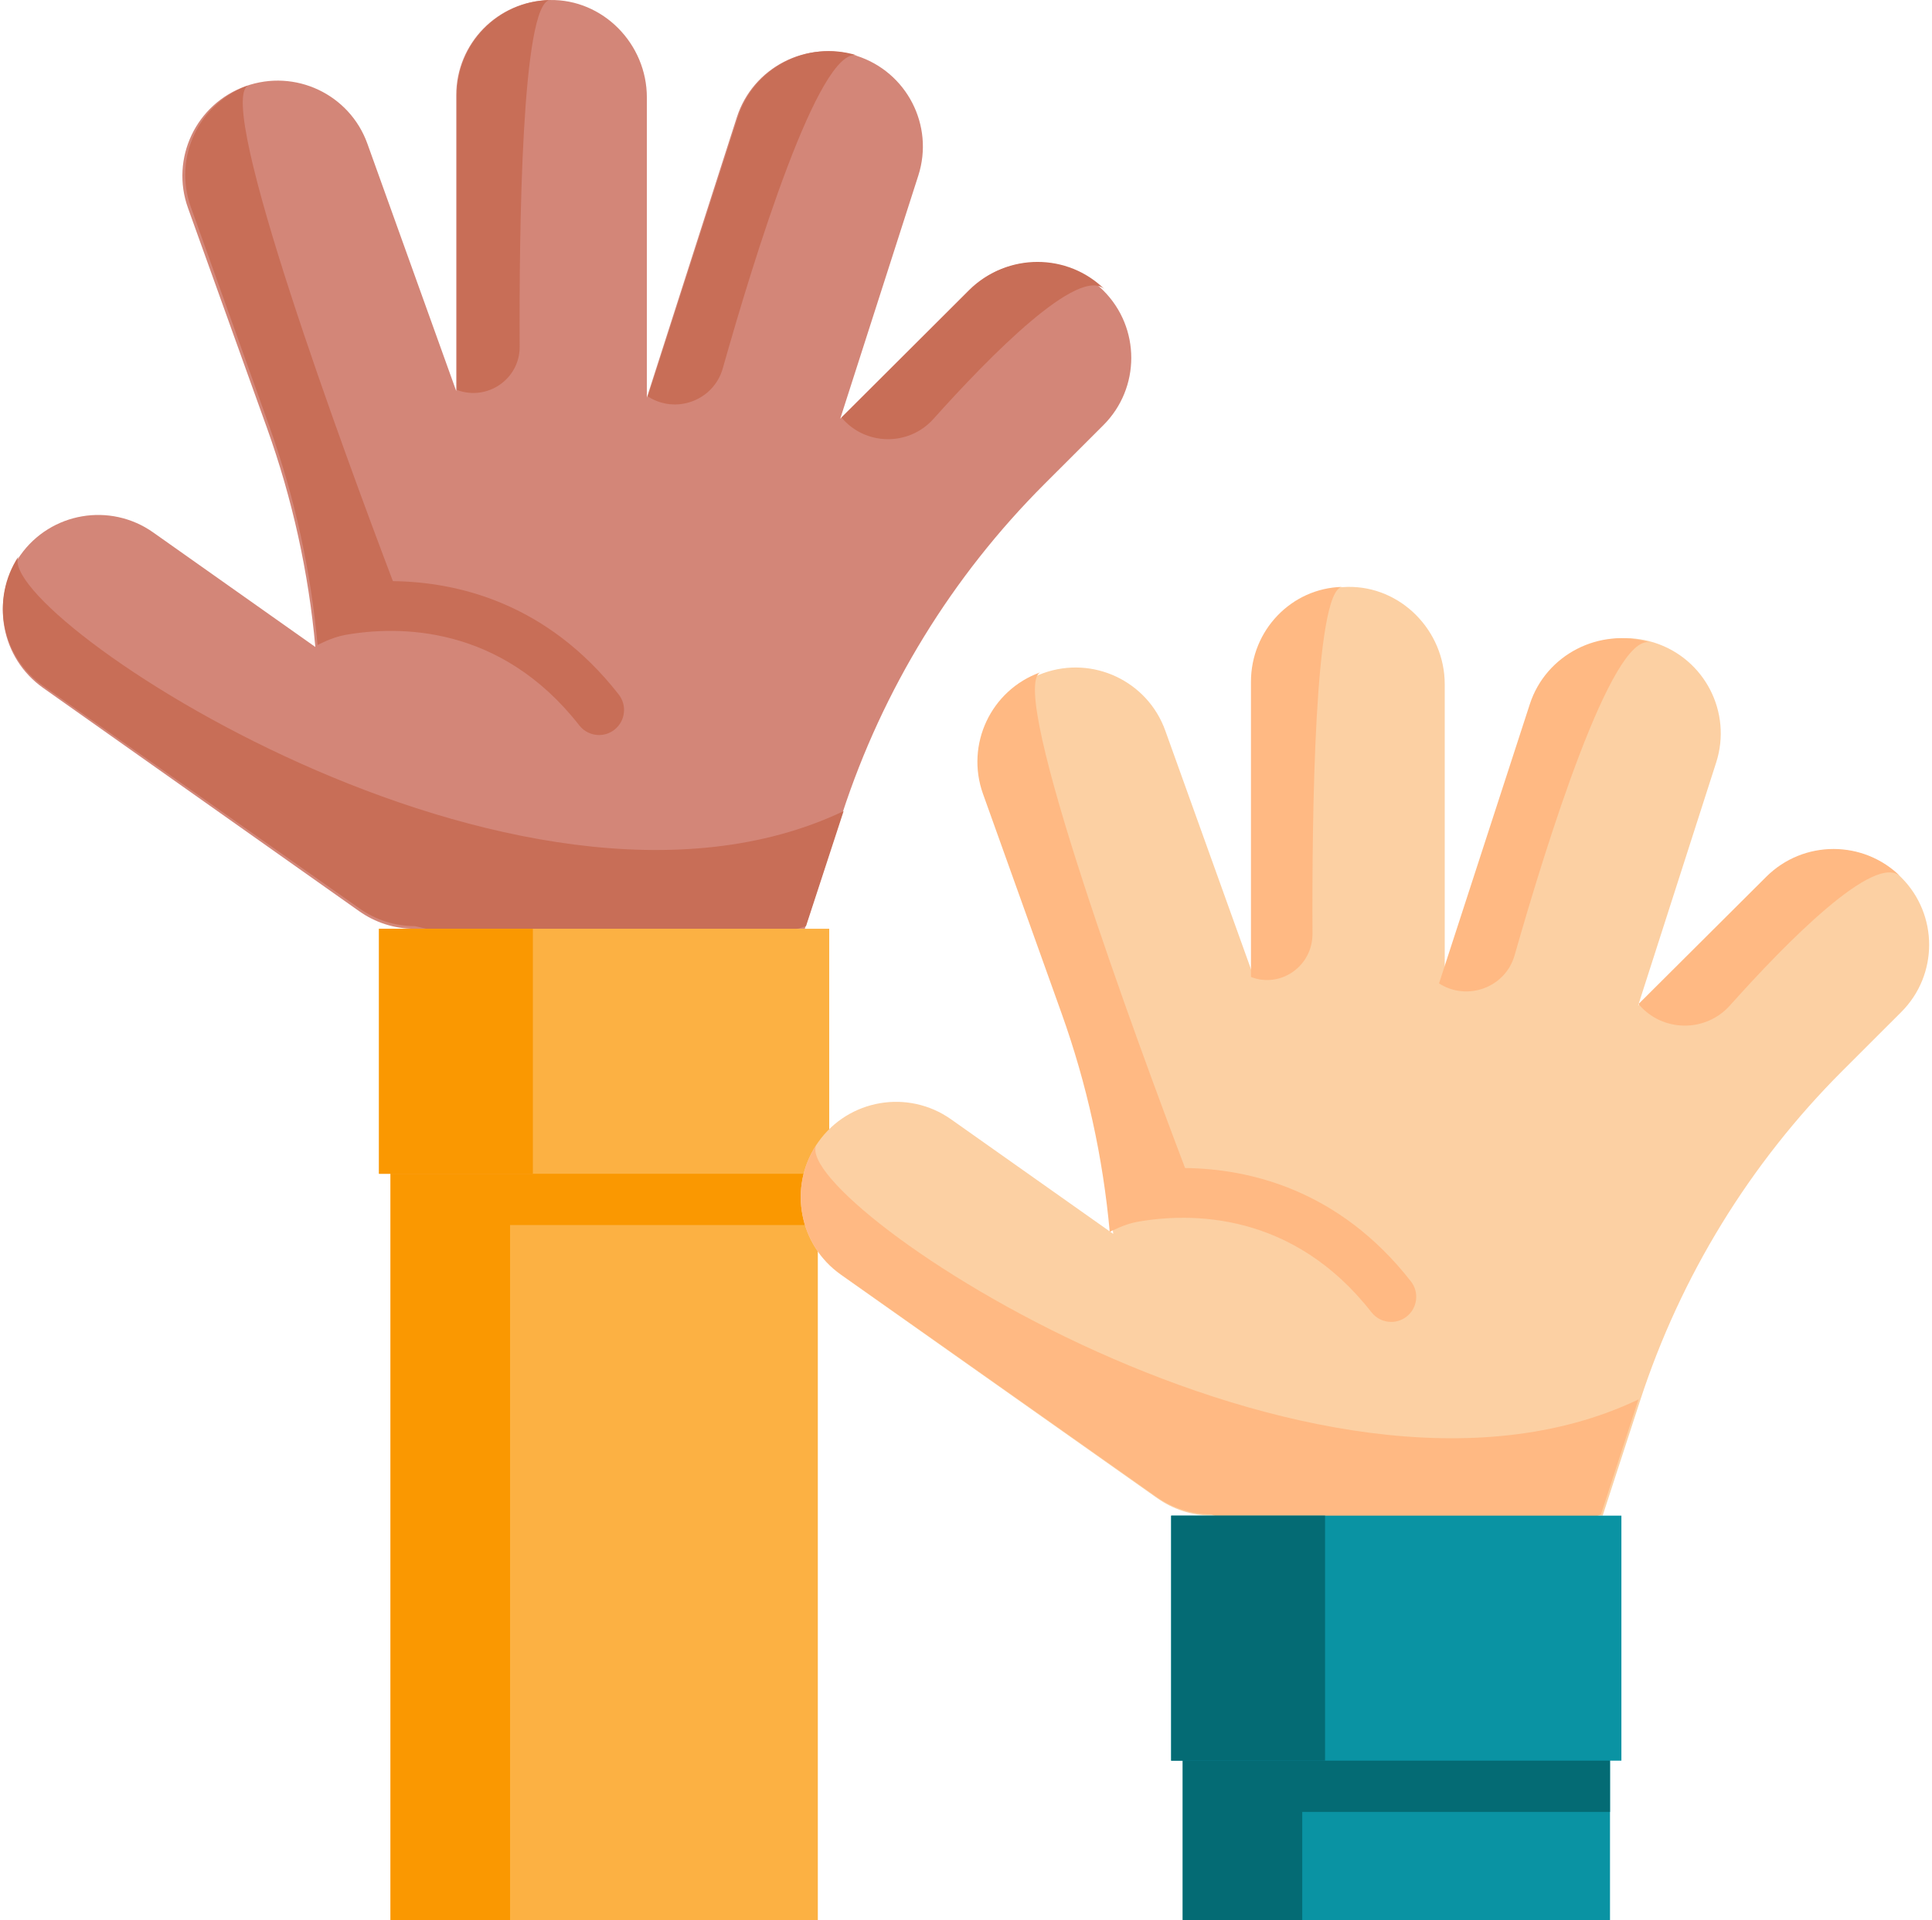 <?xml version="1.0" encoding="UTF-8"?>
<svg width="339px" height="337px" viewBox="0 0 339 337" version="1.1" xmlns="http://www.w3.org/2000/svg" xmlns:xlink="http://www.w3.org/1999/xlink">
    <title>volunteer</title>
    <g id="V3" stroke="none" stroke-width="1" fill="none" fill-rule="evenodd">
        <g id="Home-Copy" transform="translate(-128, -2377)" fill-rule="nonzero">
            <g id="volunteer" transform="translate(128, 2377)">
                <polygon id="Path" fill="#FCB143" points="69.5 193 143.5 193 143.5 337 69.5 337"></polygon>
                <polygon id="Path" fill="#FA9801" points="69.5 193 143.5 193 143.5 215 69.5 215"></polygon>
                <polygon id="Path" fill="#FA9801" points="68.5 193 89.5 193 89.5 337 68.5 337"></polygon>
                <path d="M193.599,74.624 L183.285,84.93 C167.061,101.142 154.901,120.96 147.8,142.762 L141.212,163 L72.701,163 C69.103,163 65.774,161.862 63.047,159.931 L63.041,159.931 L7.571,120.733 C0.201,115.527 -1.674,105.466 3.209,97.979 C3.325,97.798 3.448,97.617 3.571,97.442 C8.903,89.903 19.34,88.117 26.885,93.445 L55.332,113.548 C54.147,100.447 51.297,87.527 46.841,75.103 L32.988,36.511 C29.869,27.822 34.384,18.251 43.08,15.135 C51.775,12.019 61.353,16.535 64.466,25.225 L80.054,68.63 L80.054,16.711 C80.054,7.625 87.307,0.231 96.342,0.009 C96.377,0.003 96.418,0.003 96.453,0.003 C105.827,-0.172 113.501,7.718 113.501,17.09 L113.501,69.775 L129.281,20.603 C132.084,11.872 141.399,7.041 150.142,9.743 C150.2,9.76 150.252,9.778 150.311,9.795 C159.106,12.614 163.953,22.021 161.133,30.81 L147.432,73.486 L169.946,50.989 C176.481,44.465 187.069,44.465 193.599,50.989 C200.134,57.514 200.134,68.1 193.599,74.624 Z" id="Path" fill="#D38678"></path>
                <g id="Group" transform="translate(0.5, 0)" fill="#C86E57">
                    <path d="M193.392,50.844 C188.934,46.41 173.102,62.561 163.283,73.527 C158.955,78.36 151.326,78.246 147.155,73.277 L169.703,50.844 C176.248,44.339 186.852,44.339 193.392,50.844 L193.392,50.844 Z" id="Path"></path>
                    <path d="M149.87,9.715 C143.222,8.112 131.803,45.257 126.322,64.649 C124.73,70.284 118.106,72.765 113.173,69.576 L128.976,20.544 C131.784,11.839 141.113,7.02 149.87,9.715 Z" id="Path"></path>
                    <path d="M79.675,68.436 L79.675,16.663 C79.675,7.603 86.94,0.23 95.988,0.009 C91.024,0.584 90.583,40.421 90.684,60.847 C90.711,66.521 85.007,70.451 79.675,68.436 L79.675,68.436 Z" id="Path"></path>
                    <path d="M147.524,142.356 L140.926,162.536 L112.036,171.858 L72.311,162.536 C68.708,162.536 65.374,161.402 62.643,159.476 L62.637,159.476 L7.083,120.389 C-0.298,115.198 -2.176,105.166 2.714,97.7 C-1.515,107.79 90.636,169.449 147.524,142.356 Z" id="Path"></path>
                </g>
                <polygon id="Path" fill="#FCB143" points="66.5 163 145.5 163 145.5 206 66.5 206"></polygon>
                <polygon id="Path" fill="#FA9801" points="66.5 163 93.5 163 93.5 206 66.5 206"></polygon>
                <path d="M108.567,121.889 C95.923,105.702 80.092,102.122 68.939,101.991 C60.804,80.552 37.698,18.077 43.527,15 C34.872,18.109 30.379,27.66 33.483,36.331 L47.269,74.84 C51.704,87.238 54.541,100.131 55.721,113.205 C55.721,113.205 58.233,111.85 60.536,111.439 C69.966,109.755 87.864,109.663 101.65,127.312 C102.516,128.421 103.807,129 105.111,129 C106.057,129 107.011,128.695 107.814,128.064 C109.725,126.567 110.061,123.803 108.567,121.889 L108.567,121.889 Z" id="Path" fill="#C86E57"></path>
                <polygon id="Path" fill="#0A93A3" points="208.5 296 282.5 296 282.5 337 208.5 337"></polygon>
                <polygon id="Path" fill="#046B74" points="208.5 296 282.5 296 282.5 318 208.5 318"></polygon>
                <polygon id="Path" fill="#046B74" points="207.5 296 228.5 296 228.5 337 207.5 337"></polygon>
                <path d="M333.599,177.624 L323.285,187.93 C307.061,204.142 294.901,223.96 287.8,245.762 L281.212,266 L212.701,266 C209.103,266 205.774,264.862 203.047,262.931 L203.041,262.931 L147.571,223.733 C140.201,218.527 138.326,208.466 143.209,200.979 C143.325,200.798 143.448,200.617 143.571,200.442 C148.903,192.903 159.34,191.117 166.885,196.445 L195.332,216.548 C194.147,203.447 191.297,190.527 186.841,178.103 L172.988,139.512 C169.87,130.823 174.384,121.252 183.08,118.135 C191.776,115.019 201.354,119.536 204.467,128.225 L220.055,171.631 L220.055,119.711 C220.055,110.625 227.308,103.231 236.342,103.009 C236.377,103.003 236.418,103.003 236.453,103.003 C245.827,102.828 253.501,110.718 253.501,120.09 L253.501,172.775 L269.281,123.603 C272.084,114.872 281.399,110.041 290.142,112.743 C290.2,112.76 290.252,112.778 290.311,112.795 C299.106,115.614 303.953,125.021 301.133,133.81 L287.432,176.486 L309.946,153.989 C316.481,147.465 327.069,147.465 333.599,153.989 C340.134,160.514 340.134,171.1 333.599,177.624 L333.599,177.624 Z" id="Path" fill="#FCD0A3"></path>
                <path d="M333.5,153.862 C329.065,149.443 313.314,165.535 303.545,176.461 C299.239,181.276 291.65,181.163 287.5,176.212 L309.933,153.862 C316.444,147.379 326.994,147.379 333.5,153.862 Z" id="Path" fill="#FFB983"></path>
                <path d="M289.5,112.747 C282.798,111.145 271.284,148.28 265.758,167.668 C264.153,173.301 257.475,175.781 252.5,172.593 L268.434,123.574 C271.266,114.87 280.672,110.053 289.5,112.747 Z" id="Path" fill="#FFB983"></path>
                <path d="M219.5,171.465 L219.5,119.664 C219.5,110.598 226.625,103.221 235.5,103 C230.631,103.575 230.198,143.434 230.297,163.872 C230.324,169.549 224.729,173.481 219.5,171.465 Z" id="Path" fill="#FFB983"></path>
                <path d="M287.5,245.605 L280.925,265.762 L246.598,281 L212.554,265.762 C208.964,265.762 205.641,264.629 202.92,262.705 L202.914,262.705 L147.557,223.663 C140.202,218.478 138.33,208.458 143.203,201 C138.989,211.079 230.814,272.667 287.5,245.605 L287.5,245.605 Z" id="Path" fill="#FFB983"></path>
                <polygon id="Path" fill="#0A93A3" points="205.5 266 284.5 266 284.5 309 205.5 309"></polygon>
                <polygon id="Path" fill="#046B74" points="205.5 266 232.5 266 232.5 309 205.5 309"></polygon>
                <path d="M247.567,224.89 C234.923,208.703 219.092,205.122 207.939,204.991 C199.803,183.553 176.698,121.078 182.527,118 C173.872,121.109 169.379,130.66 172.483,139.331 L186.269,177.84 C190.704,190.238 193.541,203.131 194.721,216.205 C194.721,216.205 197.233,214.85 199.536,214.439 C208.966,212.755 226.864,212.663 240.65,230.312 C241.516,231.421 242.807,232 244.111,232 C245.057,232 246.011,231.695 246.814,231.064 C248.725,229.567 249.061,226.803 247.567,224.89 L247.567,224.89 Z" id="Path" fill="#FFB983"></path>
            </g>
        </g>
    </g>
</svg>